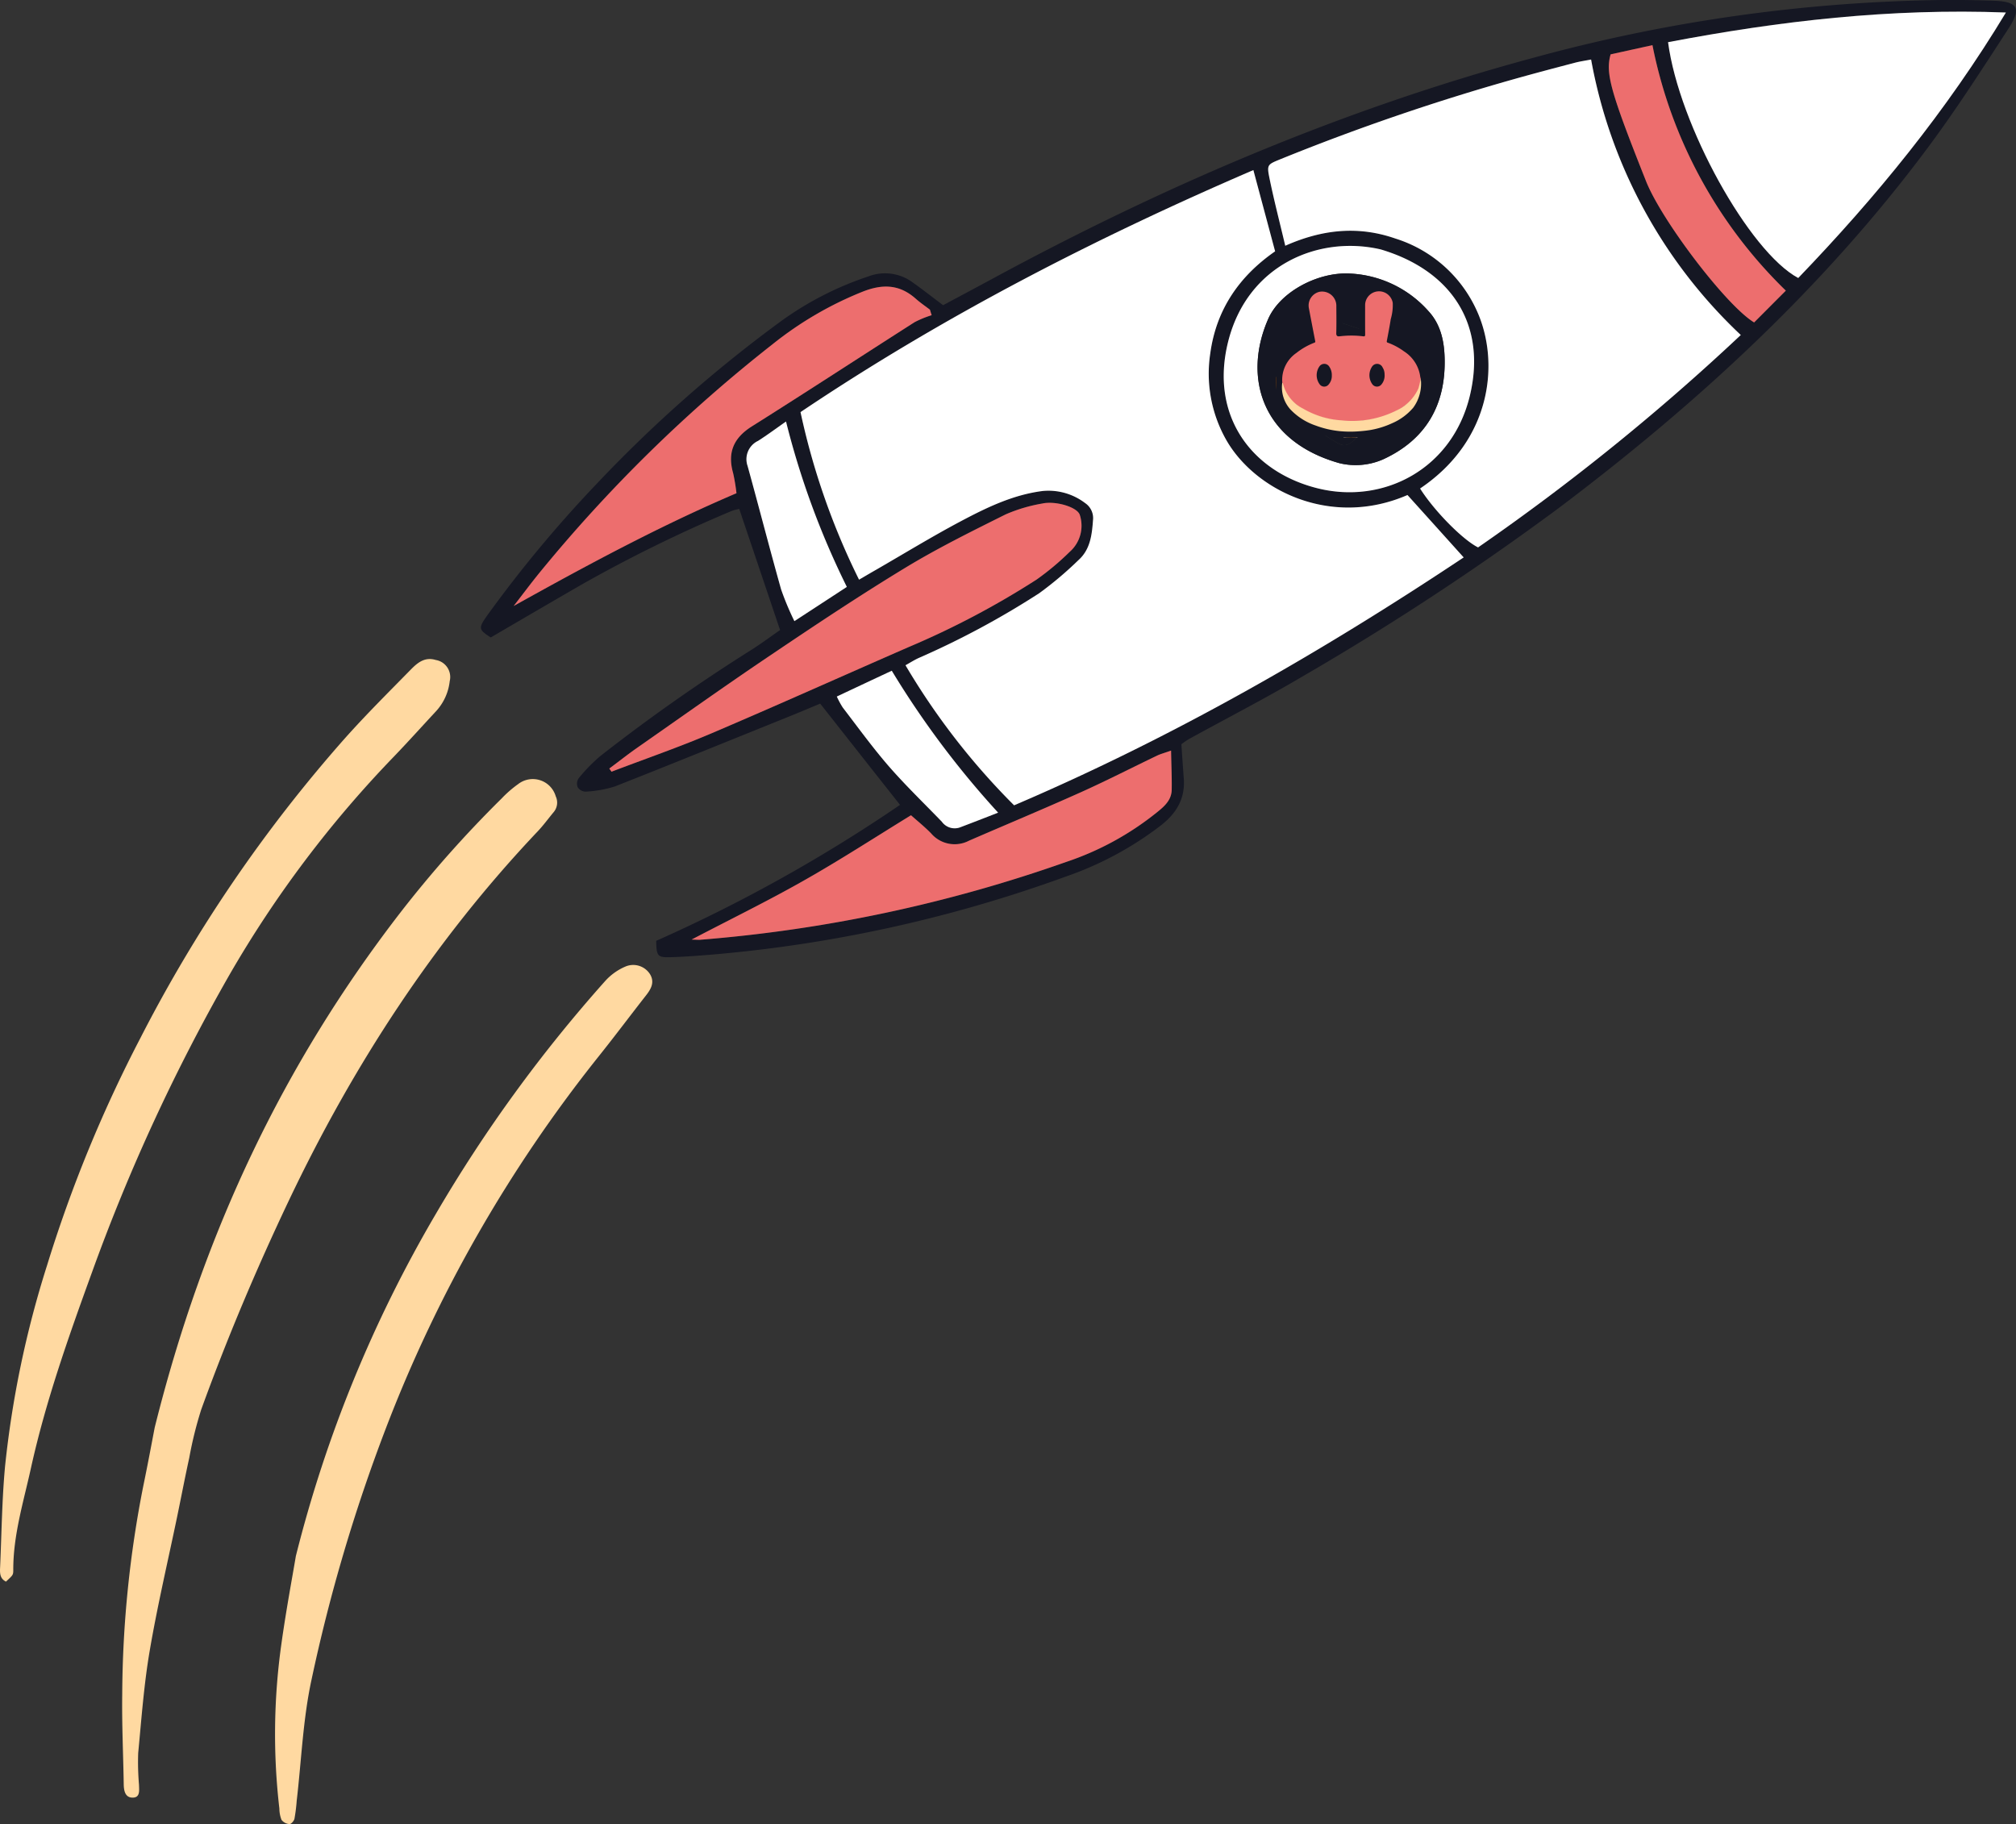 <svg id="Group_949" data-name="Group 949" xmlns="http://www.w3.org/2000/svg" width="339.285" height="307.001" viewBox="0 0 339.285 307.001">
  <rect x="0" y="0" width="339.285" height="307.001" fill="#333333" stroke="none"/>
  <g id="Group_110" data-name="Group 110" transform="translate(80.942)">
    <g id="Group_109" data-name="Group 109">
      <path id="Path_357" data-name="Path 357" d="M1130.968,1224.538a259.728,259.728,0,0,0,41.039-22.882c-4.511-5.711-8.884-11.264-13.437-17.043-1.417.592-3.117,1.316-4.834,2.009-9.9,3.991-19.784,8.015-29.716,11.93a19.906,19.906,0,0,1-4.928.877,1.665,1.665,0,0,1-1.324-.724,1.611,1.611,0,0,1,.134-1.5,27.621,27.621,0,0,1,3.679-3.778,302.3,302.3,0,0,1,25.261-17.768c1.8-1.131,3.5-2.406,4.977-3.428-2.333-6.926-4.568-13.557-6.872-20.384a7.8,7.8,0,0,0-1.253.33,238.866,238.866,0,0,0-25.447,12.5c-5.02,2.9-10.02,5.821-15.119,8.8-2.1-1.366-2.152-1.526-.431-3.931a212.031,212.031,0,0,1,18.326-22,228.159,228.159,0,0,1,30.926-27.278,54.036,54.036,0,0,1,14.7-7.542,7.816,7.816,0,0,1,7.446.97c1.684,1.19,3.3,2.464,5.164,3.864,2.586-1.391,5.383-2.878,8.163-4.379,29-15.718,59.151-28.618,91.056-37.231a273.817,273.817,0,0,1,69.317-9.763c2.708-.024,5.417.035,8.135.118,4.154.126,4.88,1.215,2.648,4.658-4.379,6.742-8.733,13.535-13.524,19.98-17.516,23.572-38.913,43.223-62.291,60.83a459.326,459.326,0,0,1-43.19,28.367c-6.2,3.661-12.622,6.952-18.941,10.436a13.123,13.123,0,0,0-1.274.877c.134,2,.253,3.855.4,5.712.262,3.391-1.19,5.864-3.839,7.939a56.5,56.5,0,0,1-16.006,8.615,231.136,231.136,0,0,1-60.189,13.186c-2.051.161-4.11.321-6.159.381C1131.175,1227.365,1131.022,1227.162,1130.968,1224.538Zm100.5-129.722c-26.6,11.459-52.227,24.613-76.21,40.734a120.121,120.121,0,0,0,9.851,28.2c1.139-.667,2.017-1.182,2.9-1.687,4.708-2.718,9.345-5.552,14.137-8.1,4.375-2.319,8.842-4.506,13.882-5.14a10.183,10.183,0,0,1,7.117,2.027,3.059,3.059,0,0,1,1.334,2.928c-.178,2.447-.461,4.9-2.438,6.673a60.44,60.44,0,0,1-6.62,5.586,142.494,142.494,0,0,1-20.269,10.893c-.726.328-1.406.766-2.227,1.223a118.086,118.086,0,0,0,18.278,23.572c26.808-11.456,51.716-25.775,75.661-41.721-3.312-3.678-6.375-7.078-9.456-10.5-13.022,5.653-25.914-.944-30.622-9.483a22.608,22.608,0,0,1-2.565-14.385c1.016-7.417,4.935-13,10.908-17.146C1233.91,1103.929,1232.727,1099.524,1231.468,1094.816Zm82.033,27.758a84.315,84.315,0,0,1-25.192-46.36c-.961.185-1.874.312-2.755.547-3.354.878-6.7,1.765-10.036,2.7a376.237,376.237,0,0,0-39.588,13.567c-2.078.851-2.2.909-1.765,3.089.765,3.746,1.727,7.44,2.672,11.44,6.248-2.777,12.3-3.384,18.539-1.214a22.371,22.371,0,0,1,13.679,12.1c3.881,8.446,2.726,21.724-9.526,29.969,2.321,3.685,7.105,8.58,9.757,9.912A381.217,381.217,0,0,0,1313.5,1122.575Zm-12.238-49.282c1.842,13.956,13.646,35.267,21.906,39.689,13.036-13.557,24.915-28.035,34.951-44.683C1338.651,1067.558,1319.984,1069.725,1301.263,1073.293Zm-178.188,122.246c.127.178.253.354.37.533,5.6-2.134,11.272-4.093,16.778-6.438,11.107-4.734,22.117-9.685,33.188-14.521a142.3,142.3,0,0,0,21.59-11.39,44.958,44.958,0,0,0,5.568-4.667,5.849,5.849,0,0,0,1.7-6.166c-.354-1.334-4.045-2.447-6.312-1.958a26.654,26.654,0,0,0-6.175,1.831c-5.7,2.842-11.424,5.669-16.849,8.959-7.678,4.658-15.17,9.652-22.616,14.672-7.607,5.105-15.083,10.438-22.6,15.685C1126.137,1193.186,1124.628,1194.391,1123.075,1195.539Zm54.251-76.3c-.1-.312-.194-.616-.291-.928-.815-.624-1.665-1.2-2.426-1.881-2.7-2.37-5.514-2.473-8.842-1.173a59.689,59.689,0,0,0-15.225,8.876,249.059,249.059,0,0,0-39.219,38.456c-1.494,1.831-2.9,3.736-4.346,5.593,12.335-6.875,24.653-13.507,37.5-18.982a33.19,33.19,0,0,0-.557-3.358c-.983-3.443.034-5.916,3.105-7.864,9.188-5.78,18.278-11.72,27.433-17.566A17.086,17.086,0,0,1,1177.326,1119.242Zm40.3,73.277c-1.11.4-1.729.556-2.3.818-4.3,2.058-8.546,4.244-12.9,6.2-6.235,2.8-12.537,5.428-18.807,8.144a5.209,5.209,0,0,1-6.395-1.233c-1.025-1.054-2.176-1.982-3.375-3.045-6.142,3.771-12.036,7.6-18.135,11.045-5.991,3.4-12.193,6.428-18.795,9.88.89.024,1.166.051,1.431.033a242.47,242.47,0,0,0,61.619-13.1,49.046,49.046,0,0,0,15.2-8.293c1.248-1,2.515-2.059,2.553-3.839C1217.765,1197.082,1217.664,1195.042,1217.622,1192.519Zm35.266-84.354c-10.4-2.4-22.45,2.572-25.682,15.6-3.08,12.427,3.965,21.828,15.036,24.6,11.123,2.783,22.683-3.225,25.658-15.549C1270.768,1120.938,1264.925,1111.742,1252.888,1108.165Zm38.7-32.821c-.89,3.2-.017,6.284,5.973,21.362,2.641,6.64,13.5,20.933,18.182,23.753,1.7-1.706,3.454-3.468,5.337-5.351a78.959,78.959,0,0,1-22.447-41.317C1296.062,1074.357,1293.8,1074.854,1291.59,1075.344Zm-138.775,61.794c-1.682,1.171-3.155,2.269-4.7,3.257a3.413,3.413,0,0,0-1.764,4.218c1.911,6.917,3.7,13.878,5.644,20.789a47.969,47.969,0,0,0,2.232,5.331c3.078-2.007,5.863-3.822,8.825-5.762A137.932,137.932,0,0,1,1152.816,1137.138Zm8.551,46.285a14.531,14.531,0,0,0,1,1.849c2.555,3.333,5.021,6.741,7.766,9.9,2.813,3.23,5.919,6.219,8.9,9.306a2.66,2.66,0,0,0,2.986.988c2.083-.786,4.143-1.587,6.492-2.506a151.543,151.543,0,0,1-17.9-23.887C1167.37,1180.6,1164.426,1181.981,1161.367,1183.423Z" transform="translate(-1101.476 -1066.192)" fill="#151723" fill-rule="evenodd"/>
    </g>
  </g>
  <g id="Group_112" data-name="Group 112" transform="translate(134.725 28.624)">
    <g id="Group_111" data-name="Group 111">
      <path id="Path_358" data-name="Path 358" d="M1213.4,1085.2c1.259,4.708,2.443,9.113,3.66,13.676-5.973,4.143-9.891,9.729-10.908,17.146a22.61,22.61,0,0,0,2.565,14.385c4.708,8.539,17.6,15.137,30.621,9.483,3.081,3.417,6.145,6.818,9.456,10.5-23.945,15.945-48.853,30.265-75.661,41.721a118.085,118.085,0,0,1-18.278-23.572c.821-.456,1.5-.895,2.227-1.223a142.494,142.494,0,0,0,20.269-10.893,60.474,60.474,0,0,0,6.62-5.586c1.977-1.771,2.26-4.226,2.438-6.673a3.059,3.059,0,0,0-1.334-2.928,10.183,10.183,0,0,0-7.117-2.027c-5.041.634-9.507,2.821-13.882,5.14-4.792,2.548-9.429,5.382-14.137,8.1-.881.5-1.759,1.019-2.9,1.687a120.12,120.12,0,0,1-9.851-28.2C1161.171,1109.812,1186.794,1096.658,1213.4,1085.2Z" transform="translate(-1137.188 -1085.199)" fill="#fff" fill-rule="evenodd"/>
    </g>
  </g>
  <g id="Group_114" data-name="Group 114" transform="translate(213.426 10.022)">
    <g id="Group_113" data-name="Group 113">
      <path id="Path_359" data-name="Path 359" d="M1268.988,1119.207a381.21,381.21,0,0,1-44.214,35.748c-2.652-1.333-7.437-6.227-9.757-9.913,12.251-8.245,13.406-21.524,9.526-29.969a22.372,22.372,0,0,0-13.679-12.1c-6.238-2.17-12.291-1.563-18.539,1.214-.944-4-1.907-7.694-2.672-11.44-.438-2.179-.313-2.238,1.765-3.089a376.251,376.251,0,0,1,39.588-13.567c3.333-.935,6.682-1.822,10.036-2.7.881-.235,1.794-.361,2.755-.547A84.315,84.315,0,0,0,1268.988,1119.207Z" transform="translate(-1189.447 -1072.847)" fill="#fff" fill-rule="evenodd"/>
    </g>
  </g>
  <g id="Group_116" data-name="Group 116" transform="translate(280.729 1.961)">
    <g id="Group_115" data-name="Group 115">
      <path id="Path_360" data-name="Path 360" d="M1234.137,1072.634c18.721-3.568,37.388-5.735,56.857-4.994-10.036,16.647-21.915,31.126-34.951,44.683C1247.783,1107.9,1235.979,1086.589,1234.137,1072.634Z" transform="translate(-1234.137 -1067.495)" fill="#fff" fill-rule="evenodd"/>
    </g>
  </g>
  <g id="Group_118" data-name="Group 118" transform="translate(102.542 84.623)">
    <g id="Group_117" data-name="Group 117">
      <path id="Path_361" data-name="Path 361" d="M1115.818,1167.107c1.553-1.147,3.062-2.352,4.645-3.459,7.521-5.247,15-10.579,22.6-15.685,7.446-5.02,14.938-10.013,22.616-14.671,5.425-3.291,11.153-6.118,16.849-8.959a26.645,26.645,0,0,1,6.175-1.831c2.267-.49,5.958.623,6.312,1.957a5.849,5.849,0,0,1-1.7,6.166,44.941,44.941,0,0,1-5.568,4.667,142.288,142.288,0,0,1-21.59,11.39c-11.07,4.836-22.081,9.788-33.188,14.521-5.506,2.345-11.176,4.3-16.778,6.438C1116.071,1167.461,1115.945,1167.284,1115.818,1167.107Z" transform="translate(-1115.818 -1122.383)" fill="#ed6e6e" fill-rule="evenodd"/>
    </g>
  </g>
  <g id="Group_120" data-name="Group 120" transform="translate(86.443 48.236)">
    <g id="Group_119" data-name="Group 119">
      <path id="Path_362" data-name="Path 362" d="M1175.478,1103.035a17.055,17.055,0,0,0-2.865,1.173c-9.155,5.846-18.245,11.786-27.433,17.566-3.071,1.949-4.089,4.422-3.105,7.864a33.179,33.179,0,0,1,.557,3.358c-12.851,5.474-25.168,12.107-37.5,18.982,1.443-1.857,2.852-3.762,4.346-5.593a249.081,249.081,0,0,1,39.219-38.456,59.693,59.693,0,0,1,15.226-8.876c3.328-1.3,6.142-1.2,8.842,1.173.76.684,1.611,1.257,2.426,1.881C1175.283,1102.42,1175.377,1102.724,1175.478,1103.035Z" transform="translate(-1105.128 -1098.222)" fill="#ed6e6e" fill-rule="evenodd"/>
    </g>
  </g>
  <g id="Group_122" data-name="Group 122" transform="translate(116.386 126.327)">
    <g id="Group_121" data-name="Group 121">
      <path id="Path_363" data-name="Path 363" d="M1205.713,1150.075c.042,2.523.143,4.563.105,6.607-.038,1.78-1.3,2.834-2.553,3.839a49.051,49.051,0,0,1-15.2,8.293,242.458,242.458,0,0,1-61.619,13.1c-.265.018-.54-.009-1.431-.033,6.6-3.452,12.8-6.479,18.795-9.879,6.1-3.443,11.994-7.274,18.135-11.045,1.2,1.063,2.349,1.991,3.375,3.045a5.209,5.209,0,0,0,6.395,1.233c6.269-2.717,12.572-5.349,18.807-8.145,4.354-1.956,8.6-4.142,12.9-6.2C1203.984,1150.631,1204.6,1150.471,1205.713,1150.075Z" transform="translate(-1125.011 -1150.075)" fill="#ed6e6e" fill-rule="evenodd"/>
    </g>
  </g>
  <g id="Group_124" data-name="Group 124" transform="translate(205.946 41.388)">
    <g id="Group_123" data-name="Group 123">
      <path id="Path_364" data-name="Path 364" d="M1210.888,1094.26c12.038,3.577,17.881,12.772,15.012,24.653-2.974,12.325-14.534,18.332-25.657,15.549-11.071-2.775-18.116-12.176-15.036-24.6C1188.438,1096.832,1200.484,1091.854,1210.888,1094.26Zm-6.949,35.975a11.5,11.5,0,0,0,7.412-.658c7.156-3.309,10.465-9.111,10.313-16.823-.051-2.861-.592-5.789-2.709-8.083a18.826,18.826,0,0,0-13.262-6.345c-5.3-.287-11.688,3.021-13.717,7.626C1187.691,1115.7,1190.792,1126.53,1203.939,1130.235Z" transform="translate(-1184.48 -1093.675)" fill="#fff" fill-rule="evenodd"/>
    </g>
  </g>
  <g id="Group_126" data-name="Group 126" transform="translate(270.76 7.599)">
    <g id="Group_125" data-name="Group 125">
      <path id="Path_365" data-name="Path 365" d="M1227.814,1072.791c2.211-.49,4.471-.986,7.045-1.553a78.961,78.961,0,0,0,22.447,41.317c-1.882,1.883-3.632,3.645-5.337,5.351-4.682-2.819-15.541-17.113-18.182-23.753C1227.8,1079.075,1226.924,1075.989,1227.814,1072.791Z" transform="translate(-1227.517 -1071.238)" fill="#ed6e6e" fill-rule="evenodd"/>
    </g>
  </g>
  <g id="Group_128" data-name="Group 128" transform="translate(125.635 70.945)">
    <g id="Group_127" data-name="Group 127">
      <path id="Path_366" data-name="Path 366" d="M1137.8,1113.3a137.921,137.921,0,0,0,10.235,27.834c-2.962,1.94-5.747,3.754-8.825,5.762a47.989,47.989,0,0,1-2.232-5.331c-1.944-6.911-3.733-13.872-5.645-20.789a3.413,3.413,0,0,1,1.764-4.218C1134.644,1115.571,1136.117,1114.473,1137.8,1113.3Z" transform="translate(-1131.152 -1113.301)" fill="#fff" fill-rule="evenodd"/>
    </g>
  </g>
  <g id="Group_130" data-name="Group 130" transform="translate(140.833 112.886)">
    <g id="Group_129" data-name="Group 129">
      <path id="Path_367" data-name="Path 367" d="M1141.244,1145.495c3.058-1.443,6-2.825,9.247-4.344a151.542,151.542,0,0,0,17.9,23.886c-2.349.918-4.409,1.719-6.492,2.506a2.66,2.66,0,0,1-2.986-.988c-2.979-3.087-6.084-6.075-8.9-9.305-2.745-3.164-5.211-6.573-7.766-9.905A14.559,14.559,0,0,1,1141.244,1145.495Z" transform="translate(-1141.244 -1141.15)" fill="#fff" fill-rule="evenodd"/>
    </g>
  </g>
  <g id="Group_132" data-name="Group 132" transform="translate(20.557 131.144)">
    <g id="Group_131" data-name="Group 131">
      <path id="Path_368" data-name="Path 368" d="M1134.353,1156.158a4.019,4.019,0,0,0-6.345-2.049,18.846,18.846,0,0,0-2.756,2.4,194.852,194.852,0,0,0-16.962,19.095c-19.676,25.445-33.218,53.838-41.427,86.766-.408,2.1-1.117,5.965-1.914,9.8a184.677,184.677,0,0,0-3.557,35.089c-.072,5.046.173,10.092.253,15.146.014,1.12.241,2.26,1.485,2.27,1.324.007,1.1-1.24,1.084-2.169a44.953,44.953,0,0,1-.135-5.316c.55-5.753.967-11.558,1.941-17.245,1.291-7.568,3.054-15.034,4.614-22.543.684-3.3,1.312-6.6,2.035-9.889a65.168,65.168,0,0,1,2.024-8.169c4.337-11.962,9.282-23.665,14.748-35.173,10.854-22.814,24.477-43.764,41.9-62.149.962-1.021,1.789-2.167,2.684-3.238A2.481,2.481,0,0,0,1134.353,1156.158Z" transform="translate(-1061.379 -1153.273)" fill="#ffd9a1" fill-rule="evenodd"/>
    </g>
  </g>
  <g id="Group_134" data-name="Group 134" transform="translate(0 110.922)">
    <g id="Group_133" data-name="Group 133">
      <path id="Path_369" data-name="Path 369" d="M1121.061,1140c-1.856-.565-3.083.482-4.2,1.619-3.729,3.807-7.525,7.569-11.073,11.551a243.552,243.552,0,0,0-34.415,50.429,228.224,228.224,0,0,0-15.735,38.322,169.151,169.151,0,0,0-7.054,33.748c-.518,5.577-.581,11.2-.826,16.791-.039,1-.182,2.083.977,2.656,1.152-1.087,1.228-1.087,1.228-1.956-.017-5.872,1.721-11.458,2.962-17.1,2.485-11.28,6.345-22.147,10.277-32.98a318.067,318.067,0,0,1,23.193-50.177,188.185,188.185,0,0,1,27.674-36.692c2.4-2.5,4.717-5.08,7.075-7.62a8.907,8.907,0,0,0,2.273-5.038A2.905,2.905,0,0,0,1121.061,1140Z" transform="translate(-1047.729 -1139.846)" fill="#ffd9a1" fill-rule="evenodd"/>
    </g>
  </g>
  <g id="Group_136" data-name="Group 136" transform="translate(46.29 162.416)">
    <g id="Group_135" data-name="Group 135">
      <path id="Path_370" data-name="Path 370" d="M1141.582,1175.6a3.343,3.343,0,0,0-4.2-1.281,9.683,9.683,0,0,0-3.34,2.394,242.589,242.589,0,0,0-28.527,39.233,218.534,218.534,0,0,0-23.548,57.568c-.574,3.45-1.67,9.245-2.473,15.077a108.441,108.441,0,0,0-.3,27.421,5.3,5.3,0,0,0,.363,1.906,1.835,1.835,0,0,0,1.342.7c.268.017.759-.533.834-.895a29.106,29.106,0,0,0,.38-3.054c.794-6.776,1.047-13.66,2.48-20.292a282.582,282.582,0,0,1,12.5-42.3,234.785,234.785,0,0,1,35.689-62.478c2.75-3.432,5.387-6.959,8.1-10.427C1141.746,1178.077,1142.383,1176.946,1141.582,1175.6Z" transform="translate(-1078.466 -1174.038)" fill="#ffd9a1" fill-rule="evenodd"/>
    </g>
  </g>
  <g id="Group_138" data-name="Group 138" transform="translate(211.638 46.022)">
    <g id="Group_137" data-name="Group 137">
      <path id="Path_371" data-name="Path 371" d="M1202.027,1128.678c-13.147-3.705-16.248-14.538-11.962-24.283,2.029-4.605,8.416-7.914,13.717-7.627a18.826,18.826,0,0,1,13.262,6.345c2.117,2.294,2.658,5.221,2.71,8.083.152,7.712-3.157,13.515-10.313,16.823A11.506,11.506,0,0,1,1202.027,1128.678Zm3.253-4.675c-4.624-3.223-9.062-6.293-13.489-9.382-.152.127-.309.253-.465.372.768,1.56,1.173,3.492,2.364,4.572a55.319,55.319,0,0,0,7.684,5.518C1202.963,1126.088,1203.655,1125.774,1205.28,1124Zm7.424-15.507c-5.4-1.78-10.343-3.433-15.295-5.087-.084.169-.161.328-.236.5,5.052,3.215,10.1,6.431,15.6,9.932C1212.737,1111.761,1212.725,1110.126,1212.7,1108.5Zm-13.128,4.641a67.7,67.7,0,0,0,10.424,7.416c.712-1.419,1.269-2.515,1.91-3.771C1207.744,1115.541,1203.931,1114.419,1199.577,1113.138Z" transform="translate(-1188.26 -1096.751)" fill="#151723" fill-rule="evenodd"/>
    </g>
  </g>
  <g id="Group_140" data-name="Group 140" transform="translate(214.704 63.891)">
    <g id="Group_139" data-name="Group 139">
      <path id="Path_372" data-name="Path 372" d="M1204.25,1118c-1.625,1.771-2.317,2.084-3.907,1.08a55.333,55.333,0,0,1-7.684-5.518c-1.191-1.08-1.6-3.012-2.364-4.573.156-.119.313-.245.465-.372C1195.188,1111.706,1199.626,1114.777,1204.25,1118Z" transform="translate(-1190.295 -1108.617)" fill="#151723" fill-rule="evenodd"/>
    </g>
  </g>
  <g id="Group_142" data-name="Group 142" transform="translate(220.551 52.679)">
    <g id="Group_141" data-name="Group 141">
      <path id="Path_373" data-name="Path 373" d="M1209.709,1106.259c.021,1.629.033,3.265.068,5.342-5.5-3.5-10.546-6.717-15.6-9.932.075-.169.152-.328.236-.5C1199.366,1102.826,1204.314,1104.479,1209.709,1106.259Z" transform="translate(-1194.178 -1101.172)" fill="#151723" fill-rule="evenodd"/>
    </g>
  </g>
  <g id="Group_144" data-name="Group 144" transform="translate(222.955 62.408)">
    <g id="Group_143" data-name="Group 143">
      <path id="Path_374" data-name="Path 374" d="M1195.774,1107.632c4.354,1.282,8.167,2.4,12.334,3.645-.64,1.256-1.2,2.352-1.91,3.771A67.669,67.669,0,0,1,1195.774,1107.632Z" transform="translate(-1195.774 -1107.632)" fill="#151723" fill-rule="evenodd"/>
    </g>
  </g>
  <g id="ADfyAA.tif" transform="translate(214.704 48.005)">
    <g id="Group_549" data-name="Group 549">
      <path id="Path_2322" data-name="Path 2322" d="M2238.2,477.551c.115-.41.2-.831.348-1.229a8.3,8.3,0,0,1,4.022-4.275c.353-.2.871-.315,1.015-.613s-.1-.768-.171-1.164c-.225-1.246-.464-2.49-.67-3.739a3.342,3.342,0,1,1,6.634-.718c.056,1.357.024,2.717.019,4.075,0,.21.046.278.268.26a10.392,10.392,0,0,1,2.348-.017c.22.032.194-.094.193-.228q0-1.887,0-3.774a3.265,3.265,0,0,1,1.873-3.129,3.113,3.113,0,0,1,3.49.323,3.374,3.374,0,0,1,1.326,3.469c-.258,1.495-.536,2.987-.817,4.477-.042.223.054.29.229.372a10.137,10.137,0,0,1,4.133,3.234,5.759,5.759,0,0,1,1.125,3.527,10.287,10.287,0,0,1-.354,3.639,7.811,7.811,0,0,1-3.255,3.765,15.905,15.905,0,0,1-7.5,2.375c-.081.006-.184-.053-.241.06h-.241c-.062-.054-.137-.021-.205-.031h-1.944c-.068.009-.144-.024-.206.031h-.241c-.7-.075-1.4-.084-2.091-.214a14.169,14.169,0,0,1-6.4-2.741,7.142,7.142,0,0,1-2.521-3.531c-.1-.33-.089-.672-.166-1v-.544c.069-.548.012-1.1.03-1.647,0-.11,0-.221,0-.331-.01-.086.026-.177-.031-.257Z" transform="translate(-2238.203 -462.612)" fill="#151723"/>
      <path id="Path_2324" data-name="Path 2324" d="M2238.262,844.14a14.053,14.053,0,0,1-.059,2.055v-2.054C2238.223,844.112,2238.242,844.112,2238.262,844.14Z" transform="translate(-2238.203 -828.598)" fill="#69380b"/>
      <path id="Path_2325" data-name="Path 2325" d="M2543.456,1091.123h.425c.02.013.026.027.018.04s-.014.018-.021.018h-.422c-.022-.013-.028-.026-.022-.039S2543.448,1091.123,2543.456,1091.123Z" transform="translate(-2531.014 -1065.552)" fill="#6d3f13"/>
      <path id="Path_2326" data-name="Path 2326" d="M2554.411,1091.215c0-.02,0-.039,0-.059h.422c.02.013.027.027.02.039s-.015.019-.021.019Z" transform="translate(-2541.546 -1065.584)" fill="#7c512a"/>
      <path id="Path_2327" data-name="Path 2327" d="M2531.579,1091.167l.242,0c.022.012.03.025.023.038s-.013.02-.021.02h-.241c-.021-.011-.027-.023-.021-.036S2531.572,1091.167,2531.579,1091.167Z" transform="translate(-2519.623 -1065.591)" fill="#825933"/>
      <path id="Path_2328" data-name="Path 2328" d="M2538.05,1091.181c0-.019,0-.038,0-.058h.244v.06Z" transform="translate(-2525.847 -1065.55)" fill="#784c23"/>
      <path id="Path_2329" data-name="Path 2329" d="M2238.262,840.387h-.059v-.181Z" transform="translate(-2238.203 -824.845)" fill="#73461c"/>
      <path id="Path_2330" data-name="Path 2330" d="M2518.781,1091.154c.037-.094.115-.05.178-.05.023.01.031.021.024.032s-.014.018-.021.018Z" transform="translate(-2507.367 -1065.523)" fill="#bba591"/>
      <path id="Path_2331" data-name="Path 2331" d="M2523.168,1091.344c0-.017,0-.033,0-.051l.181,0c.023.01.031.022.025.034s-.014.019-.022.019Z" transform="translate(-2511.57 -1065.713)" fill="#a78b71"/>
      <path id="Path_2332" data-name="Path 2332" d="M2527.612,1091.293c0-.018,0-.035,0-.053l.181,0c0,.018,0,.037,0,.055Z" transform="translate(-2515.835 -1065.663)" fill="#936f4f"/>
      <path id="Path_2333" data-name="Path 2333" d="M2567.218,1091.248l.182,0c.019.012.024.024.018.035s-.014.016-.021.016h-.181c-.021-.013-.028-.026-.02-.037S2567.211,1091.248,2567.218,1091.248Z" transform="translate(-2553.807 -1065.672)" fill="#9c7c5e"/>
      <path id="Path_2334" data-name="Path 2334" d="M2572.227,1091.156c0-.017,0-.034,0-.052.064,0,.14-.041.178.052Z" transform="translate(-2558.637 -1065.525)" fill="#b0977f"/>
      <path id="Path_2335" data-name="Path 2335" d="M2564.919,1091.166c0,.018,0,.036,0,.055h-.121c0-.02,0-.039,0-.058Z" transform="translate(-2551.508 -1065.59)" fill="#8a6441"/>
      <path id="Path_2336" data-name="Path 2336" d="M2264.557,503.309a5.509,5.509,0,0,1,2.371-4.995,11.582,11.582,0,0,1,3.036-1.731c.126-.05.171-.1.14-.251q-.549-2.8-1.078-5.6a2.367,2.367,0,0,1,1.784-2.711,2.4,2.4,0,0,1,2.846,2.46c.01,1.5.028,3-.012,4.5-.014.538.263.569.631.521a16.01,16.01,0,0,1,3.888.008c.226.026.343,0,.342-.281-.013-1.68-.006-3.361-.006-5.042a2.343,2.343,0,0,1,4.648-.316,8.348,8.348,0,0,1-.334,2.753c-.191,1.235-.432,2.462-.664,3.69-.047.251.158.264.281.311a10.951,10.951,0,0,1,2.628,1.429,6,6,0,0,1,2.723,4.278,1.456,1.456,0,0,0,.073.256,12.092,12.092,0,0,1-.161,1.309,6.151,6.151,0,0,1-1.982,2.9,12.647,12.647,0,0,1-5.693,2.636,18.077,18.077,0,0,1-3.261.38,16.979,16.979,0,0,1-7-1.171,10.833,10.833,0,0,1-3.33-2.039,5.963,5.963,0,0,1-1.726-2.616A6.863,6.863,0,0,0,2264.557,503.309Z" transform="translate(-2263.459 -486.914)" fill="#ed6e6e"/>
      <path id="Path_2337" data-name="Path 2337" d="M2264.245,848.433c.033.03.092.056.1.091a6.512,6.512,0,0,0,3.4,4.28,14.668,14.668,0,0,0,6.479,1.976,16.567,16.567,0,0,0,9.208-1.648,7.518,7.518,0,0,0,3.719-3.714,13.6,13.6,0,0,0,.394-1.713,6.818,6.818,0,0,1-1.263,4.947,9.723,9.723,0,0,1-3.568,2.62,14.62,14.62,0,0,1-3.8,1.158c-.652.1-1.314.163-1.973.207a18.55,18.55,0,0,1-3.12-.05,16.259,16.259,0,0,1-3.993-.947,10.507,10.507,0,0,1-4.208-2.691A5.53,5.53,0,0,1,2264.245,848.433Z" transform="translate(-2263.147 -832.038)" fill="#ffd9a1"/>
      <path id="Path_2338" data-name="Path 2338" d="M2628.232,789.636a2.326,2.326,0,0,1-.525,1.679.963.963,0,0,1-1.556-.064,2.594,2.594,0,0,1-.009-2.96,1.011,1.011,0,0,1,1.761.171A2.154,2.154,0,0,1,2628.232,789.636Z" transform="translate(-2609.917 -774.618)" fill="#151723"/>
      <path id="Path_2339" data-name="Path 2339" d="M2410.026,789.765a2.172,2.172,0,0,1-.547,1.553.947.947,0,0,1-1.48-.026,2.586,2.586,0,0,1-.053-3.035.99.99,0,0,1,1.679.081A2.428,2.428,0,0,1,2410.026,789.765Z" transform="translate(-2400.593 -774.597)" fill="#151723"/>
    </g>
  </g>
</svg>
